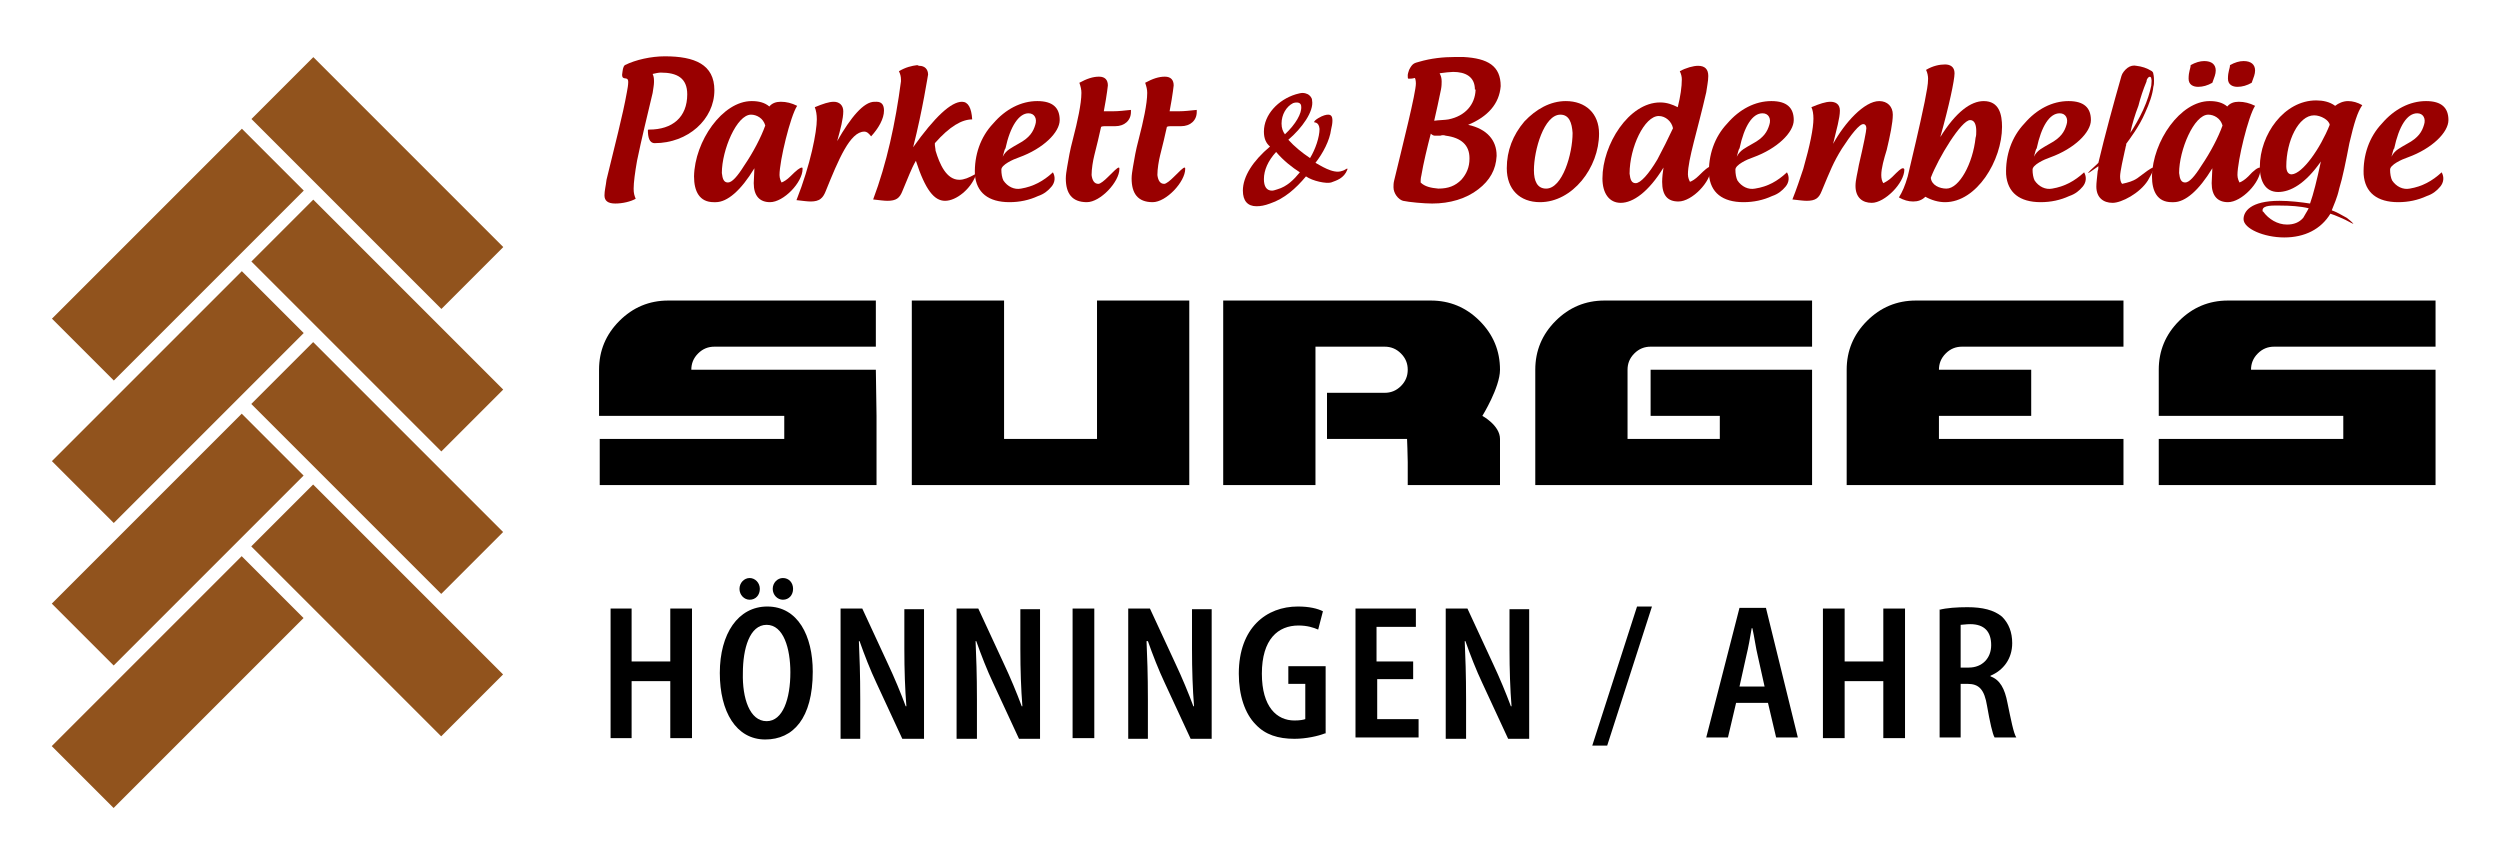 <?xml version="1.0" encoding="utf-8"?>
<!-- Generator: Adobe Illustrator 25.4.2, SVG Export Plug-In . SVG Version: 6.00 Build 0)  -->
<svg version="1.1" id="Ebene_1" xmlns="http://www.w3.org/2000/svg" xmlns:xlink="http://www.w3.org/1999/xlink" x="0px" y="0px"
	 viewBox="0 0 368.5 127.6" style="enable-background:new 0 0 368.5 127.6;" xml:space="preserve">
<style type="text/css">
	.st0{fill:#990000;}
	.st1{fill:#91531D;}
</style>
<g>
	<g>
		<path d="M129.2,61.3l0,10.2H119l-30.6,0v-6.8h23.8c0.9,0,3.4,0,3.4,0s0-2.5,0-3.4H88.3v-6.8c0-2.8,1-5.2,3-7.2c2-2,4.4-3,7.2-3
			h30.6v6.8h-23.8c-0.9,0-1.7,0.3-2.4,1c-0.7,0.7-1,1.5-1,2.4h27.2L129.2,61.3L129.2,61.3z"/>
		<path d="M175.2,71.5h-30.6c-2.8,0-10.2,0-10.2,0s0-7.4,0-10.2v-17h13.6v17c0,0.9,0,3.4,0,3.4s2.5,0,3.5,0h10.2V44.3h13.6V71.5
			L175.2,71.5z"/>
		<path d="M221.1,71.5h-13.6v-3.4c0-0.9-0.1-3.4-0.1-3.4s-2.4,0-3.3,0h-8.5v-6.8h8.5c0.9,0,1.7-0.3,2.4-1c0.7-0.7,1-1.5,1-2.4
			s-0.3-1.7-1-2.4c-0.7-0.7-1.5-1-2.4-1h-10.2v20.4h-13.6V44.3h30.6c2.8,0,5.2,1,7.2,3c2,2,3,4.4,3,7.2c0,2.6-2.6,6.8-2.6,6.8
			s2.6,1.4,2.6,3.4L221.1,71.5L221.1,71.5z"/>
		<path d="M267.1,61.3c0,2.8,0,10.2,0,10.2s-7.4,0-10.2,0h-30.6v-17c0-2.8,1-5.2,3-7.2c2-2,4.4-3,7.2-3h30.6v6.8h-23.8
			c-0.9,0-1.7,0.3-2.4,1c-0.7,0.7-1,1.5-1,2.4v10.2h10.2c0.9,0,3.4,0,3.4,0s0-2.5,0-3.4h-10.2v-6.8h23.8V61.3L267.1,61.3z"/>
		<path d="M313.1,71.5h-40.9v-17c0-2.8,1-5.2,3-7.2c2-2,4.4-3,7.2-3h30.6v6.8h-23.8c-0.9,0-1.7,0.3-2.4,1c-0.7,0.7-1,1.5-1,2.4h13.6
			v6.8h-13.6v3.4h27.2V71.5L313.1,71.5z"/>
		<path d="M359,61.3c0,2.8,0,10.2,0,10.2s-7.3,0-10.2,0h-30.6v-6.8H342c0.9,0,3.4,0,3.4,0s0-2.5,0-3.4h-27.2v-6.8c0-2.8,1-5.2,3-7.2
			c2-2,4.4-3,7.2-3H359v6.8h-23.8c-0.9,0-1.7,0.3-2.4,1c-0.7,0.7-1,1.5-1,2.4H359V61.3L359,61.3z"/>
	</g>
	<g>
		<path d="M93.1,89.7v7.8h5.7v-7.8h3.2v19.1h-3.2v-8.4h-5.7v8.4H90V89.7H93.1z"/>
		<path d="M112.8,109c-4.3,0-6.7-4.1-6.7-9.8c0-5.8,2.7-9.8,7-9.8c4.5,0,6.7,4.3,6.7,9.6C119.8,105.9,116.9,109,112.8,109L112.8,109
			z M110.5,88.4c-0.8,0-1.5-0.7-1.5-1.6c0-0.9,0.7-1.6,1.5-1.6s1.5,0.7,1.5,1.6C112,87.7,111.4,88.4,110.5,88.4L110.5,88.4z
			 M113,106.3c2.4,0,3.5-3.3,3.5-7.2c0-3.5-1-7-3.5-7c-2.5,0-3.5,3.5-3.5,7.1C109.4,102.9,110.5,106.3,113,106.3L113,106.3z
			 M115.4,88.4c-0.8,0-1.5-0.7-1.5-1.6c0-0.9,0.7-1.6,1.5-1.6c0.9,0,1.5,0.7,1.5,1.6C116.9,87.7,116.3,88.4,115.4,88.4L115.4,88.4z"
			/>
		<path d="M123.9,108.8V89.7h3.2l3.8,8.2c0.9,1.9,1.9,4.3,2.6,6.2h0.1c-0.2-2.5-0.3-5.3-0.3-8.5v-5.8h2.9v19.1H133l-3.8-8.2
			c-0.9-1.9-1.8-4.2-2.5-6.2h-0.1c0.1,2.3,0.2,4.9,0.2,8.6v5.8H123.9z"/>
		<path d="M141,108.8V89.7h3.2l3.8,8.2c0.9,1.9,1.9,4.3,2.6,6.2h0.1c-0.2-2.5-0.3-5.3-0.3-8.5v-5.8h2.9v19.1h-3.1l-3.8-8.2
			c-0.9-1.9-1.8-4.2-2.5-6.2h-0.1c0.1,2.3,0.2,4.9,0.2,8.6v5.8H141z"/>
		<path d="M161.3,89.7v19.1h-3.2V89.7H161.3z"/>
		<path d="M166.3,108.8V89.7h3.2l3.8,8.2c0.9,1.9,1.9,4.3,2.6,6.2h0.1c-0.2-2.5-0.3-5.3-0.3-8.5v-5.8h2.9v19.1h-3.1l-3.8-8.2
			c-0.9-1.9-1.8-4.2-2.5-6.2H169c0.1,2.3,0.2,4.9,0.2,8.6v5.8H166.3z"/>
		<path d="M195.3,108.1c-1,0.4-2.8,0.8-4.5,0.8c-2.4,0-4.3-0.6-5.7-2.1c-1.6-1.6-2.5-4.3-2.5-7.5c0-6.8,4.1-9.9,8.7-9.9
			c1.7,0,2.9,0.3,3.7,0.7l-0.7,2.7c-0.7-0.3-1.6-0.6-2.9-0.6c-3,0-5.4,2-5.4,7.1c0,4.9,2.2,6.9,4.8,6.9c0.8,0,1.3-0.1,1.6-0.2v-5.2
			h-2.5v-2.6h5.5V108.1z"/>
		<path d="M208.4,100.1h-5.4v5.9h6.1v2.7h-9.3V89.7h8.9v2.7h-5.8v5.1h5.4V100.1z"/>
		<path d="M213.1,108.8V89.7h3.2l3.8,8.2c0.9,1.9,1.9,4.3,2.6,6.2h0.1c-0.2-2.5-0.3-5.3-0.3-8.5v-5.8h2.9v19.1h-3.1l-3.8-8.2
			c-0.9-1.9-1.8-4.2-2.5-6.2h-0.1c0.1,2.3,0.2,4.9,0.2,8.6v5.8H213.1z"/>
		<path d="M234.7,109.9l6.6-20.5h2.2l-6.6,20.5H234.7z"/>
		<path d="M255.9,103.6l-1.2,5.1h-3.2l4.9-19.1h3.9l4.7,19.1h-3.2l-1.2-5.1H255.9z M260.1,101.2l-1-4.5c-0.3-1.2-0.5-2.8-0.8-4.1
			h-0.1c-0.2,1.2-0.5,2.9-0.8,4.1l-1,4.5H260.1z"/>
		<path d="M271.9,89.7v7.8h5.7v-7.8h3.2v19.1h-3.2v-8.4h-5.7v8.4h-3.2V89.7H271.9z"/>
		<path d="M285.8,89.9c1.1-0.3,2.7-0.4,4.2-0.4c2.2,0,3.9,0.4,5.1,1.4c1,1,1.5,2.3,1.5,3.9c0,2.3-1.3,4-3.2,4.8v0.1
			c1.4,0.5,2.1,1.8,2.5,3.9c0.5,2.4,0.9,4.5,1.3,5.1H294c-0.3-0.5-0.7-2.3-1.1-4.6c-0.4-2.5-1.2-3.3-2.9-3.3h-1v7.9h-3.1V89.9z
			 M289,98.4h1.2c2,0,3.3-1.4,3.3-3.3c0-2-1-3.1-3.1-3.1c-0.6,0-1.1,0.1-1.4,0.1V98.4z"/>
	</g>
	<g>
		<path class="st0" d="M93.4,27.8c0,0.7,0.1,1,0.3,1.5C93,29.7,91.8,30,90.7,30c-1.1,0-1.6-0.4-1.6-1.2c0-0.7,0.2-1.4,0.3-2.3
			c1.2-5,2.4-9.5,3-12.9c0.1-0.5,0.2-1.1,0.2-1.5c0-1-0.9-0.1-0.9-1.1c0.1-0.7,0.1-1.1,0.4-1.4c1.6-0.8,3.9-1.3,5.9-1.3
			c4.4,0,7.3,1.2,7.3,5c0,4.3-3.9,7.8-8.8,7.8c-0.8,0-1-0.9-1-1.9c0-0.1,0.1-0.1,0.2-0.1c3.4,0,5.6-1.8,5.6-5.2
			c0-2.4-1.5-3.2-3.9-3.2c-0.3,0-0.8,0.1-1.2,0.2c0.2,0.4,0.2,0.8,0.2,1.2c0,0.4-0.1,0.9-0.2,1.6c-0.8,3.4-1.6,6.6-2.3,10
			C93.6,25.4,93.4,26.9,93.4,27.8z"/>
		<path class="st0" d="M118.2,24.7c0.1,0,0.1,0.1,0.1,0.2c0,2-2.8,4.9-4.8,4.9c-1.5,0-2.4-0.9-2.4-2.8c0-0.6,0.1-1.6,0.1-2.2
			c-2,3.3-4,5-5.7,5h-0.3c-2.1,0-2.9-1.6-2.9-3.8c0.1-5.2,4.2-11.1,8.5-11.1c1,0,1.9,0.2,2.6,0.8c0.4-0.5,1-0.7,1.7-0.7
			c0.8,0,1.6,0.2,2.4,0.6c-1,1.5-2.6,8.1-2.6,10.2c0,0.5,0.2,0.9,0.3,1.1c0.3-0.1,0.8-0.4,1.3-0.9C117.4,25.1,117.9,24.7,118.2,24.7
			z M112.8,18.5c-0.3-1.1-1.3-1.6-2.1-1.6c-2.1,0-4.3,5.2-4.3,8.6c0.1,0.9,0.3,1.4,0.9,1.4c0.6,0,1.4-0.9,2.4-2.5
			C111,22.5,112.2,20.2,112.8,18.5z"/>
		<path class="st0" d="M129.2,15c0.8,0,1.1,0.5,1.1,1.3c0,1.2-0.8,2.6-1.9,3.8c-0.3-0.4-0.6-0.7-1-0.7c-2.1,0-3.8,4.1-5.7,8.8
			c-0.4,1-0.9,1.5-2.2,1.5c-0.5,0-1.2-0.1-2.1-0.2c2.1-5.3,3-10.1,3-11.9c0-0.7-0.1-1.3-0.3-1.8c1.2-0.5,2.1-0.8,2.8-0.8
			c0.8,0,1.4,0.5,1.4,1.4c0,1.1-0.4,2.6-0.9,4.4c2-3.5,3.9-5.8,5.5-5.8C129.1,15,129.1,15,129.2,15z"/>
		<path class="st0" d="M135.5,9.7c0.8,0,1.3,0.5,1.3,1.3c0-0.1-0.8,5.2-2.2,10.7c3.2-4.5,5.6-6.7,7.2-6.7c0.9,0,1.4,0.9,1.5,2.6
			c-1.5,0-3.3,1-5.5,3.5c0,0.1,0,0.2,0,0.3c0,0.2,0.1,0.5,0.1,0.8c0.6,2,1.6,4.3,3.5,4.3c0.7,0,1.4-0.3,2.3-0.8
			c0.1,0,0.1-0.1,0.1-0.1c0,0,0.1,0.1,0.1,0.1c0,0.1,0,0.1-0.1,0.2c-0.7,1.9-2.8,3.7-4.5,3.7c-1.6,0-2.9-1.6-4.3-5.9
			c-0.7,1.2-1.1,2.4-2,4.5c-0.4,1-0.9,1.4-2.2,1.4c-0.5,0-1.2-0.1-2.1-0.2c2-5.3,3.3-11.3,4.1-17.4c0-0.1,0-0.2,0-0.3
			c0-0.4-0.1-0.8-0.3-1.2c1-0.6,1.9-0.8,2.7-0.9C135.4,9.7,135.5,9.7,135.5,9.7z"/>
		<path class="st0" d="M155.2,25.4c0.4,0.7,0.3,1.5-0.2,2.1c-0.5,0.6-1.1,1.1-2,1.4c-1.3,0.6-2.7,0.9-4.2,0.9
			c-3.1,0-4.9-1.4-5.1-4.1c-0.1-2.8,0.8-5.5,2.7-7.5c1.8-2.1,4.1-3.3,6.5-3.3c2.3,0,3.3,1,3.3,2.8c0,1.8-2.4,4.2-6,5.5
			c-0.9,0.3-2.6,1.1-2.6,1.8c0,0.6,0.1,1.2,0.3,1.6c0.6,0.9,1.6,1.4,2.6,1.2C152.3,27.5,153.8,26.7,155.2,25.4z M147.8,23.1
			c0.5-1,1.3-1.3,2.3-1.9c1.7-0.9,2.2-1.8,2.5-2.8c0.3-0.9-0.1-1.7-1-1.7c-1.4,0-2.7,1.9-3.4,5.2C148.1,21.9,148,22.4,147.8,23.1z"
			/>
		<path class="st0" d="M166.7,16.5c0,1.3-1,2.1-2.3,2.1c-0.5,0-1,0-1.5,0c-0.2,0-0.4,0-0.6,0.1c-0.3,1.3-0.6,2.7-1,4.2
			c-0.2,0.8-0.4,2-0.4,2.9c0.1,0.8,0.4,1.3,1,1.3c0.3,0,0.9-0.5,1.4-1c0.9-0.9,1.4-1.4,1.6-1.4c0.1,0,0.1,0.1,0.1,0.2
			c0,1.9-2.8,4.9-4.8,4.9c-2.2,0-3.1-1.3-3.1-3.5c0-0.5,0.1-1.1,0.2-1.7c0.3-1.6,0.3-2,0.9-4.3c0.6-2.3,1.2-5,1.2-6.6
			c0-0.5-0.1-0.9-0.3-1.5c1.1-0.6,2-0.9,2.9-0.9c0.9,0,1.3,0.5,1.3,1.3c0-0.1-0.1,1.2-0.6,3.8h1.4c0.8,0,1.6-0.1,2.6-0.2
			C166.7,16.3,166.7,16.4,166.7,16.5z"/>
		<path class="st0" d="M176.4,16.5c0,1.3-1,2.1-2.3,2.1c-0.5,0-1,0-1.5,0c-0.2,0-0.4,0-0.6,0.1c-0.3,1.3-0.6,2.7-1,4.2
			c-0.2,0.8-0.4,2-0.4,2.9c0.1,0.8,0.4,1.3,1,1.3c0.3,0,0.9-0.5,1.4-1c0.9-0.9,1.4-1.4,1.6-1.4c0.1,0,0.1,0.1,0.1,0.2
			c0,1.9-2.8,4.9-4.8,4.9c-2.2,0-3.1-1.3-3.1-3.5c0-0.5,0.1-1.1,0.2-1.7c0.3-1.6,0.3-2,0.9-4.3c0.6-2.3,1.2-5,1.2-6.6
			c0-0.5-0.1-0.9-0.3-1.5c1.1-0.6,2-0.9,2.9-0.9c0.9,0,1.3,0.5,1.3,1.3c0-0.1-0.1,1.2-0.6,3.8h1.4c0.8,0,1.6-0.1,2.6-0.2
			C176.4,16.3,176.4,16.4,176.4,16.5z"/>
		<path class="st0" d="M198.6,25c-0.5,1.3-1.6,1.6-2.4,1.9c-0.7,0.2-2.7-0.2-3.7-0.9c-1.5,1.8-3.2,3.3-5.3,4c-0.8,0.3-1.4,0.4-2,0.4
			c-1.3,0-2-0.8-2-2.3c0-2.1,1.5-4.4,4-6.5c-0.6-0.5-0.9-1.2-0.9-2.2c0-2.5,2.1-4.7,4.7-5.5c0.4-0.1,0.7-0.2,1-0.2
			c0.3,0,0.6,0.1,0.8,0.2c0.3,0.2,0.6,0.5,0.6,0.9c0.3,1.6-1.5,4.1-3.5,5.8c0.9,1,2,1.9,3.2,2.7c0.8-1.3,1.4-3.1,1.4-4.3
			c-0.1-1.1-0.8-0.9-0.8-1c0-0.3,1.1-0.9,1.5-1c1-0.3,1.2,0.1,1.2,0.8c0,0.4-0.1,0.9-0.2,1.3c-0.2,1.6-1.2,3.5-2.3,4.9
			c0.6,0.3,2.6,1.7,3.9,1.2C198.3,25.1,198.7,24.6,198.6,25z M191.6,25.4c-1.1-0.7-2.4-1.7-3.5-3c-1.2,1.3-1.8,2.7-1.8,4
			c0,1.1,0.4,1.7,1.2,1.7c0.2,0,0.5-0.1,0.8-0.2C189.7,27.5,190.7,26.5,191.6,25.4z M188.9,18.2c0,0.7,0.2,1.2,0.5,1.6
			c1.6-1.5,2.5-3.1,2.4-4.1c0-0.6-0.6-0.7-1.2-0.5C189.6,15.7,188.9,16.9,188.9,18.2z"/>
		<path class="st0" d="M216.4,18.4c2.8,0.6,4.2,2.3,4.2,4.5V23c-0.1,2-1,3.6-2.7,4.9c-1.8,1.4-4.2,2.1-6.8,2.1
			c-1.2,0-3.4-0.2-4.3-0.4c-0.7-0.2-1.4-1.1-1.4-2c0-0.3,0-0.6,0.1-1c1.3-5.4,3.2-12.9,3.2-14.3c0-0.4-0.1-0.9-0.2-0.8
			c-0.3,0.1-0.7,0.1-0.9,0.1c-0.1,0-0.1-0.2-0.1-0.5c0-0.2,0.1-0.5,0.2-0.8c0.5-1,0.8-1,1.5-1.2c1.7-0.5,3.5-0.7,5.3-0.7
			c0.4,0,0.8,0,1.2,0c3.6,0.2,5.5,1.3,5.5,4.3C221,15.3,219.3,17.2,216.4,18.4z M213.1,20c-0.3-0.1-0.5-0.1-0.8,0
			c-0.3,0-0.5,0-0.8,0c-0.2,0-0.4-0.1-0.6-0.3c-0.5,1.9-1.1,4.4-1.4,6.2c-0.1,0.4-0.1,0.7-0.1,1c0.6,0.6,1.5,0.8,2.6,0.9
			c1.5,0,2.5-0.4,3.4-1.3c0.8-0.9,1.2-1.9,1.2-3.1v-0.1C216.6,21.4,215.4,20.3,213.1,20z M217.4,13.2c0-1.9-1.4-2.6-3.2-2.6
			c-0.3,0-1.4,0.1-2,0.2c0.2,0.4,0.3,0.7,0.3,1.2c0,0.3,0,0.7-0.1,1.2c-0.3,1.5-0.7,3.3-1,4.6c0.6-0.1,1.6-0.1,2.1-0.2
			c2.5-0.5,3.9-2.2,4-4.3V13.2z"/>
		<path class="st0" d="M230.8,14.9c2.9,0,4.9,1.8,4.9,4.8c0,5-3.9,10.1-8.7,10.1c-3,0-4.9-1.9-4.9-5c0-2.6,0.9-4.9,2.6-6.9
			C226.4,16.1,228.5,14.9,230.8,14.9z M230,16.9c-2.4,0-3.9,5.2-3.9,8.2c0,1.6,0.5,2.7,1.8,2.7c2.4,0,3.9-5.1,3.9-8.2
			C231.7,18.1,231.3,16.9,230,16.9z"/>
		<path class="st0" d="M252,24.6c0.1,0,0.2,0.1,0.2,0.2c0,2-2.8,4.9-4.8,4.9c-1.6,0-2.4-0.9-2.4-2.9c0-0.6,0.1-1.5,0.2-2.1
			c-2.2,3.6-4.5,5.2-6.3,5.2c-1.7,0-2.7-1.4-2.7-3.6c0-5,3.9-11.2,8.5-11.2c1,0,1.8,0.3,2.6,0.7c0.4-1.6,0.6-3,0.6-4.1
			c0-0.4-0.1-0.8-0.3-1.2c0.9-0.5,2-0.8,2.7-0.8c1,0,1.5,0.5,1.5,1.5c0,0.8-0.2,1.6-0.3,2.4c-1.3,5.7-2.7,9.9-2.7,12.1
			c0,0.5,0.2,0.9,0.3,1.1c0.3-0.1,0.8-0.4,1.3-0.9C251.3,25,251.8,24.6,252,24.6z M246.6,18.9c-0.2-1-1.1-1.8-2.1-1.8
			c-2.1,0-4.3,4.6-4.3,8.5c0.1,0.9,0.3,1.4,0.9,1.4c0.7,0,1.9-1.3,3.2-3.5C245.1,22,245.9,20.4,246.6,18.9z"/>
		<path class="st0" d="M263.4,25.4c0.4,0.7,0.3,1.5-0.2,2.1c-0.5,0.6-1.1,1.1-2,1.4c-1.3,0.6-2.7,0.9-4.2,0.9
			c-3.1,0-4.9-1.4-5.1-4.1c-0.1-2.8,0.8-5.5,2.7-7.5c1.8-2.1,4.1-3.3,6.5-3.3c2.3,0,3.3,1,3.3,2.8c0,1.8-2.4,4.2-6,5.5
			c-0.9,0.3-2.6,1.1-2.6,1.8c0,0.6,0.1,1.2,0.3,1.6c0.6,0.9,1.6,1.4,2.6,1.2C260.6,27.5,262,26.7,263.4,25.4z M256,23.1
			c0.5-1,1.3-1.3,2.3-1.9c1.7-0.9,2.2-1.8,2.5-2.8c0.3-0.9-0.1-1.7-1-1.7c-1.5,0-2.7,1.9-3.4,5.2C256.3,21.9,256.2,22.4,256,23.1z"
			/>
		<path class="st0" d="M271.5,21.9c-1.3,2.1-1.7,3.2-3,6.3c-0.4,1-0.9,1.4-2.2,1.4c-0.5,0-1.2-0.1-2.1-0.2c0.6-1.5,1.1-3,1.6-4.5
			c1-3.5,1.5-6,1.5-7.4c0-0.7-0.1-1.3-0.3-1.7c1.2-0.5,2.1-0.8,2.8-0.8c0.7,0,1.4,0.3,1.4,1.3c0,1.1-0.5,2.8-1,4.9
			c1.7-3.1,4.6-6.3,6.8-6.3c1.2,0,2,0.8,2,2c0,1.2-0.4,3.1-0.9,5.2c-0.4,1.3-0.8,2.7-0.8,3.7c0,0.5,0.1,0.9,0.3,1.2
			c0.2-0.1,0.8-0.4,1.3-0.9c0.9-0.9,1.3-1.3,1.6-1.3c0.1,0,0.2,0.1,0.2,0.2c0,2-2.9,4.9-4.8,4.9c-1.4,0-2.4-0.8-2.4-2.5
			c0-0.9,0.3-1.9,0.5-3.1c0.7-3,1.1-5,1.1-5.4c0-0.4-0.2-0.6-0.4-0.6C274.1,18.2,272.8,19.9,271.5,21.9z"/>
		<path class="st0" d="M284.2,11.6c0-0.4-0.1-0.9-0.3-1.3c1-0.6,2-0.8,2.8-0.8c0.7,0,1.4,0.3,1.4,1.3c0,1-0.8,4.8-2.1,9.4
			c2.3-3.7,4.5-5.3,6.4-5.3c2.3,0,2.7,2,2.7,3.8c0,4.9-3.7,11.1-8.4,11.1c-1,0-2-0.3-2.9-0.8c-0.5,0.5-1.1,0.7-1.8,0.7
			c-0.7,0-1.4-0.2-2.1-0.6c0.5-0.8,0.9-1.7,1.3-3.1c0.7-3,1.7-7.1,2.5-11C284,13.4,284.2,12.5,284.2,11.6z M291.3,19.3
			c0-0.8-0.2-1.6-0.9-1.6c-1.3,0-4.7,5.6-5.8,8.5c0.1,1.1,1.3,1.6,2.3,1.6c1.9,0,3.9-3.7,4.3-7.5C291.3,20,291.3,19.7,291.3,19.3z"
			/>
		<path class="st0" d="M307.2,25.4c0.4,0.7,0.3,1.5-0.2,2.1c-0.5,0.6-1.1,1.1-2,1.4c-1.3,0.6-2.7,0.9-4.2,0.9
			c-3.1,0-4.9-1.4-5.1-4.1c-0.1-2.8,0.8-5.5,2.7-7.5c1.8-2.1,4.1-3.3,6.5-3.3c2.3,0,3.3,1,3.3,2.8c0,1.8-2.4,4.2-6,5.5
			c-0.9,0.3-2.6,1.1-2.6,1.8c0,0.6,0.1,1.2,0.3,1.6c0.6,0.9,1.6,1.4,2.6,1.2C304.3,27.5,305.8,26.7,307.2,25.4z M299.8,23.1
			c0.5-1,1.3-1.3,2.3-1.9c1.7-0.9,2.2-1.8,2.5-2.8c0.3-0.9-0.1-1.7-1-1.7c-1.5,0-2.7,1.9-3.4,5.2C300.1,21.9,300,22.4,299.8,23.1z"
			/>
		<path class="st0" d="M315,26.3c1.2-0.9,2.1-1.6,2.4-1.6c0.2,0,0,0.5-0.8,1.9c-1.2,1.9-3.9,3.3-5.2,3.3c-1.4,0-2.4-0.8-2.4-2.4
			c0-0.6,0.1-1.2,0.2-2.3c0.1-0.2,0.1-0.5,0.1-0.7c-1,0.7-1.4,1-1.5,1c-0.1,0,0.5-0.6,1.3-1.3c0,0,0.1-0.1,0.2-0.2
			c1-4.2,2.2-8.6,3.4-12.8c0.1-0.4,0.5-0.9,0.9-1.2c0.4-0.3,0.9-0.4,1.3-0.3c0.8,0.1,1.5,0.3,2.3,0.8c0.1,0.1,0.2,0.2,0.2,0.4
			c0,0,0.1,0.3,0.1,1c0,0.3,0,0.6-0.1,0.9c-0.1,1.1-0.6,2.5-1.2,3.8c-0.9,2.1-2.3,3.9-2.8,4.6l0,0.2c-0.1,0.2-0.1,0.5-0.2,0.8
			c-0.2,0.9-0.7,3.1-0.7,3.8c0,0.5,0.1,0.9,0.3,1.1C313.7,26.9,314.4,26.7,315,26.3z M314,19.6c0.6-0.9,1.3-2.1,1.9-3.4
			c0.6-1.3,1-2.6,1.2-3.6c0-0.4,0.1-0.7,0-1c0-0.3-0.3-0.4-0.5-0.1c-0.1,0.1-0.2,0.3-0.2,0.5c-0.5,1.2-0.9,2.4-1.2,3.6
			C314.7,16.9,314.3,18.2,314,19.6z"/>
		<path class="st0" d="M333.1,24.7c0.1,0,0.1,0.1,0.1,0.2c0,2-2.8,4.9-4.8,4.9c-1.5,0-2.4-0.9-2.4-2.8c0-0.6,0.1-1.6,0.1-2.2
			c-2,3.3-4,5-5.7,5h-0.3c-2.1,0-2.9-1.6-2.9-3.8c0.1-5.2,4.2-11.1,8.5-11.1c1,0,1.9,0.2,2.6,0.8c0.4-0.5,1-0.7,1.7-0.7
			c0.8,0,1.6,0.2,2.4,0.6c-1,1.5-2.6,8.1-2.6,10.2c0,0.5,0.2,0.9,0.3,1.1c0.3-0.1,0.8-0.4,1.3-0.9C332.2,25.1,332.8,24.7,333.1,24.7
			z M327.6,18.5c-0.3-1.1-1.3-1.6-2.1-1.6c-2.1,0-4.3,5.2-4.3,8.6c0.1,0.9,0.3,1.4,0.9,1.4c0.6,0,1.4-0.9,2.4-2.5
			C325.8,22.5,327,20.2,327.6,18.5z M324,12.8c0.7,0,1.4-0.2,2.1-0.6c0.3-0.8,0.5-1.3,0.5-1.8c0-0.9-0.6-1.4-1.7-1.4
			c-0.6,0-1.3,0.2-2,0.6c0,0.5-0.3,0.9-0.3,2C322.6,12.5,323.3,12.8,324,12.8z M329.8,12.8c0.7,0,1.4-0.2,2.1-0.6
			c0.3-0.8,0.5-1.3,0.5-1.8c0-0.9-0.6-1.4-1.7-1.4c-0.6,0-1.3,0.2-2,0.6c0,0.5-0.3,0.9-0.3,2C328.4,12.5,329.1,12.8,329.8,12.8z"/>
		<path class="st0" d="M346.9,33c-0.1,0-0.6-0.3-1.2-0.6c0,0-1.5-0.7-2.2-0.9c-1.4,2.3-3.8,3.5-6.8,3.5c-3,0-6-1.3-6-2.7
			c0-1.1,1-2.7,5.3-2.7c1.5,0,3.2,0.2,4.5,0.4c0.5-1.4,1-3.4,1.6-6.2c-2.3,3.3-4.5,4.5-6.3,4.5c-1.9,0-2.7-1.6-2.7-3.7
			c0-4.8,3.6-9.8,8.3-9.8c1,0,2,0.2,2.8,0.8c0.5-0.4,1.2-0.7,1.9-0.7s1.4,0.2,2.1,0.6c-0.7,1-1.2,2.6-1.9,5.6
			c-0.5,2.6-1,5.1-1.5,6.7c-0.3,1.4-0.8,2.4-1.1,3.2c0.6,0.2,1.5,0.7,2.2,1.1C346.7,32.7,346.9,33,346.9,33z M340.3,30.7
			c-1.2-0.3-2.8-0.4-4.2-0.4c-1,0-2.6-0.1-2.6,0.7c0,0.1,0,0.2,0.1,0.2c0.8,1.1,2.1,1.9,3.5,1.9c1,0,1.8-0.3,2.4-1
			C339.7,31.7,340,31.3,340.3,30.7z M343.4,18.4c-0.1-0.7-1.3-1.4-2.3-1.4c-2.3,0-4.1,3.8-4.1,7.5c0,0.8,0.3,1.2,0.8,1.2
			C339.4,25.6,342,21.9,343.4,18.4z"/>
		<path class="st0" d="M359.9,25.4c0.4,0.7,0.3,1.5-0.2,2.1c-0.5,0.6-1.1,1.1-2,1.4c-1.3,0.6-2.7,0.9-4.2,0.9
			c-3.1,0-4.9-1.4-5.1-4.1c-0.1-2.8,0.8-5.5,2.7-7.5c1.8-2.1,4.1-3.3,6.5-3.3c2.3,0,3.3,1,3.3,2.8c0,1.8-2.4,4.2-6,5.5
			c-0.9,0.3-2.6,1.1-2.6,1.8c0,0.6,0.1,1.2,0.3,1.6c0.6,0.9,1.6,1.4,2.6,1.2C357,27.5,358.5,26.7,359.9,25.4z M352.5,23.1
			c0.5-1,1.3-1.3,2.3-1.9c1.7-0.9,2.2-1.8,2.5-2.8c0.3-0.9-0.1-1.7-1-1.7c-1.5,0-2.7,1.9-3.4,5.2C352.8,21.9,352.7,22.4,352.5,23.1z
			"/>
	</g>
	<g>
		<rect x="49.2" y="7.2" transform="matrix(0.707 -0.707 0.707 0.707 -2.81 47.236)" class="st1" width="12.9" height="39.6"/>
		
			<rect x="6.4" y="31.1" transform="matrix(0.707 -0.707 0.707 0.707 -18.855 29.507)" class="st1" width="39.6" height="12.9"/>
		
			<rect x="6.4" y="52.1" transform="matrix(0.707 -0.707 0.707 0.707 -33.711 35.658)" class="st1" width="39.6" height="12.9"/>
		
			<rect x="6.4" y="73.1" transform="matrix(0.707 -0.707 0.707 0.707 -48.573 41.816)" class="st1" width="39.6" height="12.9"/>
		
			<rect x="6.4" y="94.1" transform="matrix(0.707 -0.707 0.707 0.707 -63.428 47.974)" class="st1" width="39.6" height="12.9"/>
		
			<rect x="49.2" y="28.2" transform="matrix(0.707 -0.707 0.707 0.707 -17.668 53.392)" class="st1" width="12.9" height="39.6"/>
		
			<rect x="49.2" y="49.2" transform="matrix(0.707 -0.707 0.707 0.707 -32.529 59.545)" class="st1" width="12.9" height="39.6"/>
		
			<rect x="49.2" y="70.2" transform="matrix(0.707 -0.707 0.707 0.707 -47.382 65.69)" class="st1" width="12.9" height="39.6"/>
	</g>
</g>
</svg>
